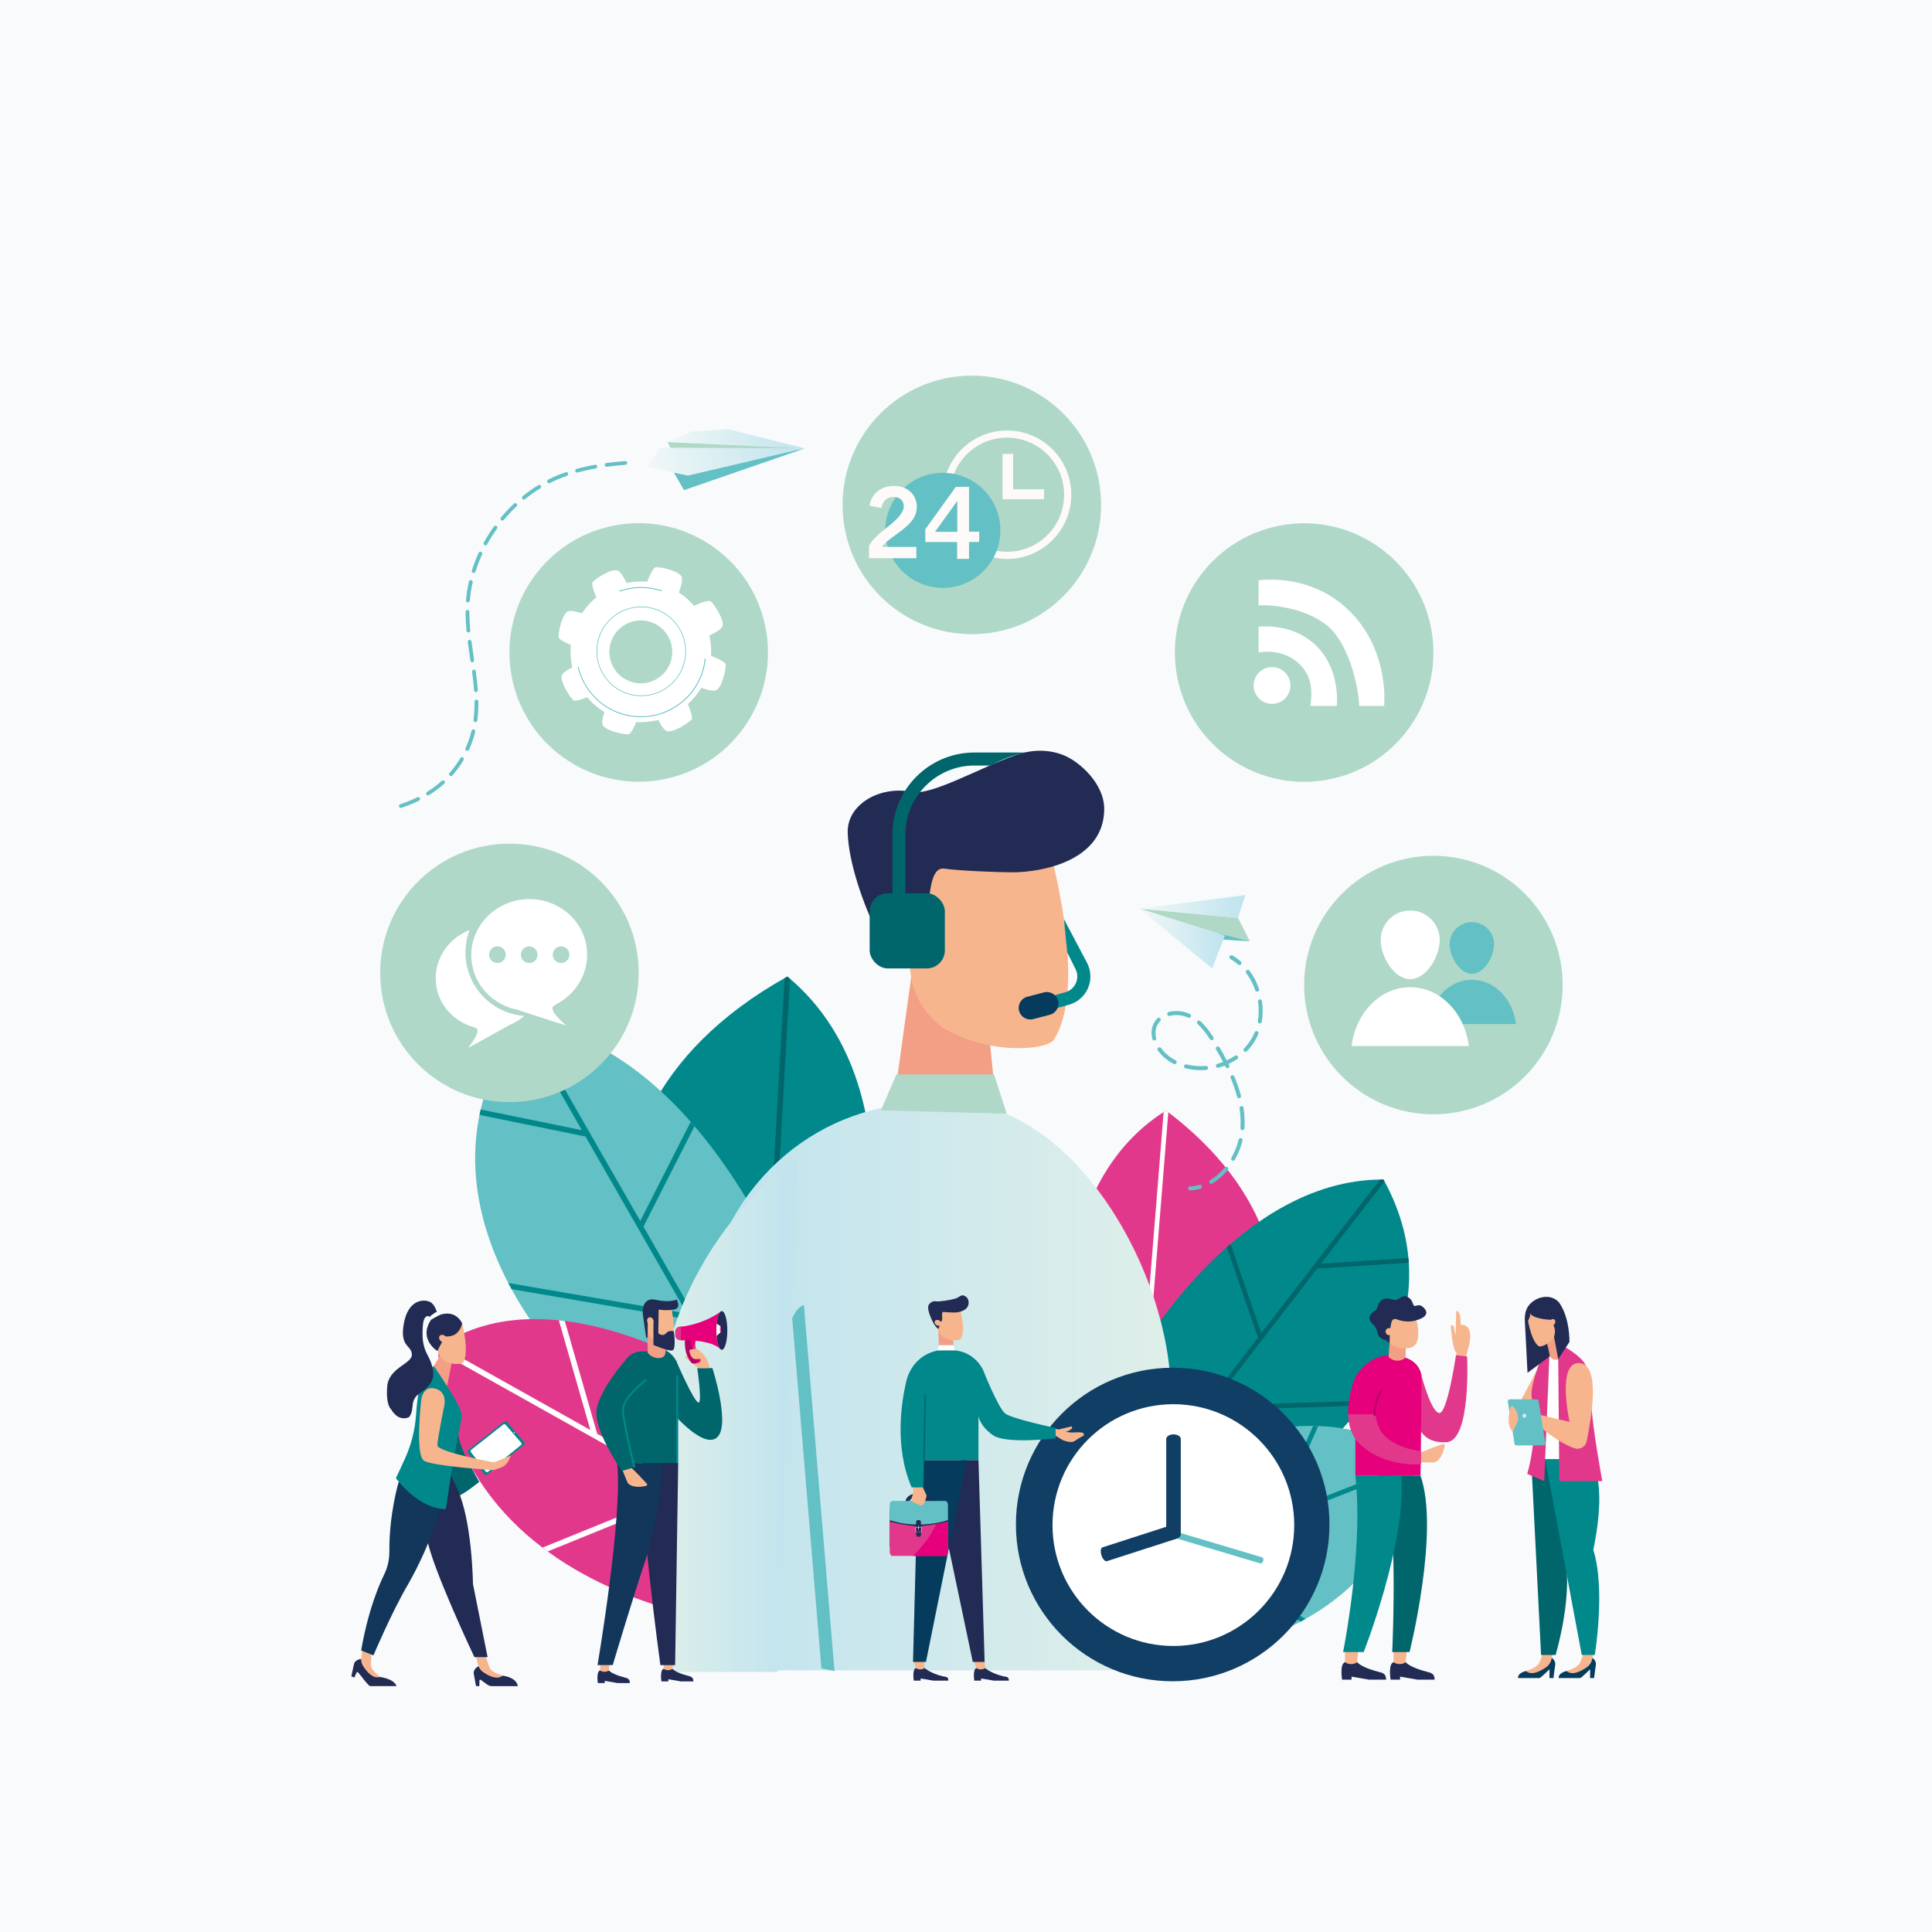 <?xml version="1.0" encoding="UTF-8"?><svg id="Capa_1" xmlns="http://www.w3.org/2000/svg" xmlns:xlink="http://www.w3.org/1999/xlink" viewBox="0 0 358 358"><defs><style>.cls-1{fill:#053c5e;}.cls-2{fill:#fff;}.cls-3{fill:url(#_Áåçûìÿííûé_ãðàäèåíò_8-3);}.cls-4{fill:#e2388c;}.cls-5{fill:#f39f85;}.cls-6{fill:#e6007c;}.cls-7{fill:#fdfaf9;}.cls-8{fill:#12375a;}.cls-9{fill:#00666b;}.cls-10{fill:#e5332a;}.cls-11{fill:url(#_Áåçûìÿííûé_ãðàäèåíò_3-4);}.cls-12{fill:#113e65;}.cls-13{fill:url(#_Áåçûìÿííûé_ãðàäèåíò_8);}.cls-14{fill:#01888b;}.cls-15{fill:#63c0c4;}.cls-16{fill:#afd8c8;}.cls-17{fill:#212b53;}.cls-18{fill:url(#_Áåçûìÿííûé_ãðàäèåíò_3-3);}.cls-19{fill:#b90064;}.cls-20{fill:none;}.cls-21{fill:url(#_Áåçûìÿííûé_ãðàäèåíò_3-2);}.cls-22{fill:#afd8c7;}.cls-23{fill:#f7b58e;}.cls-24{fill:url(#_Áåçûìÿííûé_ãðàäèåíò_3);}.cls-25{fill:url(#_Áåçûìÿííûé_ãðàäèåíò_8-2);}.cls-26{fill:#e7375e;}.cls-27{fill:#f8fafc;}</style><linearGradient id="_Áåçûìÿííûé_ãðàäèåíò_8" x1="-1752.87" y1="256.87" x2="-1666.25" y2="256.87" gradientTransform="translate(-1535.91) rotate(-180) scale(1 -1)" gradientUnits="userSpaceOnUse"><stop offset="0" stop-color="#dfefea"/><stop offset="1" stop-color="#bfe3ee"/></linearGradient><linearGradient id="_Áåçûìÿííûé_ãðàäèåíò_8-2" x1="121.47" y1="262.21" x2="147.84" y2="262.21" gradientTransform="matrix(1, 0, 0, 1, 0, 0)" xlink:href="#_Áåçûìÿííûé_ãðàäèåíò_8"/><linearGradient id="_Áåçûìÿííûé_ãðàäèåíò_8-3" x1="-447.94" y1="262.33" x2="-447.18" y2="262.33" gradientTransform="translate(-165.12) rotate(-180) scale(1 -1)" xlink:href="#_Áåçûìÿííûé_ãðàäèåíò_8"/><linearGradient id="_Áåçûìÿííûé_ãðàäèåíò_3" x1="211.14" y1="167.97" x2="230.77" y2="167.97" gradientUnits="userSpaceOnUse"><stop offset="0" stop-color="#f1f8f7"/><stop offset="1" stop-color="#bfe3ee"/></linearGradient><linearGradient id="_Áåçûìÿííûé_ãðàäèåíò_3-2" y1="173.91" x2="226.97" y2="173.91" xlink:href="#_Áåçûìÿííûé_ãðàäèåíò_3"/><linearGradient id="_Áåçûìÿííûé_ãðàäèåíò_3-3" x1="-194.18" y1="285.84" x2="-169.9" y2="285.84" gradientTransform="translate(238.86 -240.86) rotate(-14.88)" xlink:href="#_Áåçûìÿííûé_ãðàäèåíò_3"/><linearGradient id="_Áåçûìÿííûé_ãðàäèåíò_3-4" x1="-199.13" y1="286.51" x2="-170.06" y2="286.51" gradientTransform="translate(238.86 -240.86) rotate(-14.88)" xlink:href="#_Áåçûìÿííûé_ãðàäèåíò_3"/></defs><rect class="cls-27" x="0" width="358" height="358"/><g><g><g><path class="cls-14" d="M157.95,247.15s14.19-44.37-12.04-66.2c-51.3,28.58-23.06,78.95-23.06,78.95l35.09-12.75Z"/><path class="cls-9" d="M145.91,180.96c-.18,.1-.35,.2-.53,.3l-3.14,54.8-24.48-23.93c-.12,.36-.24,.72-.35,1.08l24.75,24.2-.9,15.81,1.05-.38,1.8-31.52h0s17.1-10.06,17.1-10.06c-.05-.37-.09-.73-.15-1.1l-16.89,9.93,2.22-38.71c-.16-.14-.32-.28-.49-.42h0Z"/></g><g><path class="cls-15" d="M145.82,236.99s-16.6-43.39-49.01-47.63c-23.49,31.52,7.68,63.06,7.68,63.06l37.46,15.71,3.86-31.13Z"/><path class="cls-14" d="M127.98,207.88l-9.34,18.36-21.07-36.76c-.25-.04-.51-.08-.76-.12-.09,.12-.18,.25-.27,.37l11.28,19.69-18.75-3.83c-.04,.18-.08,.35-.12,.53l-.1,.47,19.64,4.01,18.81,32.81-33.12-5.67c.2,.39,.4,.77,.61,1.14l33.17,5.68,13.35,23.3,.63,.27,.12-1-22.83-39.83,9.45-18.59c-.24-.28-.48-.56-.72-.83Z"/></g><g><path class="cls-4" d="M134.72,256.26s-32.26-21.5-53.57-6.53c3.08,53.08,70.82,52.92,70.82,52.92l-17.25-46.39Z"/><path class="cls-2" d="M81.16,249.73c.01,.2,.03,.41,.04,.61l45.81,25.67-26.48,10.76c.32,.24,.64,.48,.96,.71l26.66-10.83,17.89,10.03-.55-1.48-34.83-19.52-6-20.89c-.37-.05-.73-.09-1.1-.12l5.83,20.3-27.75-15.55c-.16,.11-.32,.21-.48,.32h0Z"/></g></g><g><g><path class="cls-4" d="M198.26,260.02s-6.77-38.94,17.81-54.24c39.79,29.98,10.2,69.04,10.2,69.04l-28.01-14.8Z"/><path class="cls-2" d="M216.08,205.79c.14,.1,.27,.21,.41,.31l-3.74,46.42,23.35-17.26c.06,.32,.12,.64,.17,.95l-23.62,17.46-1.08,13.39-.83-.44,2.15-26.7h0s-13.2-10.44-13.2-10.44c.08-.3,.16-.61,.25-.91l13.04,10.31,2.64-32.79c.15-.1,.3-.2,.46-.3h0Z"/></g><g><path class="cls-14" d="M209.64,252.9s18.99-34.53,46.73-34.33c16.07,29.22-13.79,52.1-13.79,52.1l-33.31,8.85,.38-26.62Z"/><path class="cls-9" d="M228.01,230.5l5.71,16.52,21.98-28.44c.22,0,.44,0,.66,0,.06,.12,.12,.23,.18,.34l-11.77,15.23,16.2-1.04c.01,.15,.02,.31,.04,.46l.03,.41-16.97,1.09-19.62,25.39,28.5-.91c-.21,.3-.43,.6-.64,.89l-28.54,.92-13.93,18.03-.56,.15v-.86s23.83-30.82,23.83-30.82l-5.78-16.72c.23-.21,.47-.41,.71-.62Z"/></g><g><path class="cls-15" d="M216.72,270.37s29.62-14.32,45.78,.74c-8.76,44.26-65.67,36.24-65.67,36.24l19.89-36.98Z"/><path class="cls-14" d="M262.5,271.11c-.03,.17-.07,.34-.11,.51l-41.48,16.25,21,12.12c-.3,.17-.59,.33-.89,.49l-21.15-12.2-16.2,6.35,.64-1.18,31.54-12.36,7.47-16.86c.31,0,.63,.01,.94,.02l-7.26,16.38,25.13-9.84c.12,.11,.24,.21,.36,.32h0Z"/></g></g><g><g><g><polygon class="cls-5" points="183.18 190.74 185.11 209.73 164.76 210.54 168.84 181.1 183.18 190.74"/><path class="cls-23" d="M189.43,194.21c2.36-.07,4.56-.42,5.7-1.35,6.82-9.92-.95-36.65-.95-36.65l-10.9-4.59-13.85,8.64-.79,17.91c-.21,4.78,2.09,9.37,6.18,12.36h0c4.39,2.46,9.45,3.83,14.6,3.68Z"/><path class="cls-17" d="M171.62,170.41c.76-3.01,.36-9.95,3.43-9.45,2.24,.37,9.9,.68,12.47,.68,6.14,0,17.09-2.4,17.09-11.75,0-4.67-4.53-8.7-7.4-9.9-2.82-1.18-6-1.12-8.88-.11-6.76,2.36-15.73,7.58-19.31,6.86-6.02-1.21-12.02,2.32-11.94,7.43,.09,5.46,2.94,13.68,5.63,18.9,1.55,3.02,3.63,.89,6.13,3.19v.6l2.78-6.45Z"/><path class="cls-23" d="M165.39,171.09c1.37-1.21,3.93-.98,5.72,.51,1.79,1.49,2.13,3.68,.77,4.89-1.37,1.21-3.93,.98-5.72-.51-1.79-1.49-2.13-3.68-.77-4.89Z"/></g><path class="cls-13" d="M216.96,309.51v-51c0-22.46-17.53-53.43-39.97-54.25-.68-.02-1.36-.04-2.06-.04-3.35,0-6.47,.25-9.38,.7-20.42,3.14-35.21,21.2-35.21,41.86v62.73h86.62Z"/><polygon class="cls-16" points="184.2 199.09 166.11 199.09 163.23 205.76 186.53 206.36 184.2 199.09"/></g><path class="cls-25" d="M144.13,309.81l3.62-95.21s-24,15.41-25.97,48.01c-1.24,20.54,1.65,34.32,2.67,47.2h19.69Z"/><path class="cls-15" d="M154.63,309.64l-5.67-67.84c-1.13,.41-1.65,1.43-2.17,2.45l5.42,64.91,2.41,.48Z"/><rect class="cls-9" x="161.15" y="165.52" width="13.93" height="13.93" rx="3.35" ry="3.35"/><path class="cls-9" d="M183.6,141.86c2.02-1.16,4.15-1.93,6.38-2.42h-9.42c-8.38,0-15.2,6.82-15.2,15.2v14.31h2.42v-14.31c0-7.05,5.74-12.79,12.79-12.79h3.04Z"/><path class="cls-14" d="M193.73,187.41l-.66-2.33,4.36-1.23c.87-.25,1.58-.86,1.94-1.69,.37-.83,.34-1.76-.06-2.57l-1.55-3.11-.62-6.18,4.34,8.21c.72,1.46,.76,3.14,.11,4.63-.66,1.49-1.93,2.59-3.5,3.03l-4.36,1.23Z"/><path class="cls-1" d="M194.53,188.04l-3.09,.8c-1.14,.3-2.32-.4-2.61-1.54h0c-.3-1.14,.4-2.32,1.54-2.61l3.09-.8c1.14-.3,2.32,.4,2.61,1.54h0c.3,1.14-.4,2.32-1.54,2.61Z"/></g><g><circle class="cls-2" cx="218.8" cy="283.3" r="24.72" transform="translate(-49.15 45.95) rotate(-10.79)"/><path class="cls-2" d="M218.8,308.24c-13.75,0-24.93-11.19-24.93-24.93s11.19-24.93,24.93-24.93,24.93,11.19,24.93,24.93-11.19,24.93-24.93,24.93Zm0-49.43c-13.51,0-24.5,10.99-24.5,24.5s10.99,24.5,24.5,24.5,24.5-10.99,24.5-24.5-10.99-24.5-24.5-24.5Z"/></g><g><g><path class="cls-10" d="M233.88,289.17c-.06,.19-.18,.33-.27,.3l-15.43-4.59c-.09-.03-.12-.21-.06-.4h0c.06-.19,.18-.33,.27-.3l15.44,4.59c.09,.03,.12,.21,.06,.4h0Z"/><path class="cls-15" d="M233.63,289.7h-.09s-15.43-4.6-15.43-4.6c-.08-.02-.15-.08-.19-.16-.07-.13-.08-.32-.02-.51,.08-.28,.26-.46,.45-.46h.09s15.43,4.6,15.43,4.6c.22,.06,.3,.35,.21,.67-.08,.28-.26,.46-.46,.46Z"/></g><g><path class="cls-12" d="M217.14,282.58c.34-.11,.81,.37,1.03,1.08h0c.23,.71,.14,1.37-.21,1.48l-12.83,4.14c-.34,.11-.81-.37-1.03-1.08h0c-.23-.71-.14-1.37,.21-1.48l12.83-4.14Z"/><path class="cls-20" d="M205.04,289.52c-.43,0-.9-.51-1.14-1.25-.27-.85-.12-1.6,.35-1.76l12.83-4.14c.46-.15,1.04,.39,1.31,1.22,.12,.37,.16,.75,.12,1.06-.05,.37-.22,.61-.47,.69l-12.83,4.14c-.05,.02-.11,.03-.17,.03Zm12.2-6.74l-12.86,4.14c-.16,.05-.27,.56-.07,1.21,.21,.66,.6,1,.76,.94l12.83-4.14c.08-.03,.14-.16,.17-.34,.03-.24,0-.56-.1-.87-.2-.62-.55-.95-.72-.95Z"/></g><g><path class="cls-12" d="M218.8,284.34c0,.47-.6,.86-1.35,.86h0c-.74,0-1.35-.38-1.35-.86v-17.69c0-.47,.6-.86,1.35-.86h0c.74,0,1.35,.38,1.35,.86v17.69Z"/><path class="cls-20" d="M217.45,285.41c-.88,0-1.56-.47-1.56-1.07v-17.69c0-.6,.69-1.07,1.56-1.07s1.57,.47,1.57,1.07v17.69c0,.6-.69,1.07-1.57,1.07Zm0-19.4c-.6,0-1.13,.3-1.13,.64v17.69c0,.34,.53,.64,1.13,.64s1.13-.29,1.13-.64v-17.69c0-.35-.52-.64-1.13-.64Z"/></g><g><path class="cls-12" d="M217.3,253.44c-16.05,0-29.05,13.01-29.05,29.05s13.01,29.05,29.05,29.05,29.05-13.01,29.05-29.05-13.01-29.05-29.05-29.05Zm.12,51.56c-12.37,0-22.39-10.03-22.39-22.4s10.03-22.4,22.39-22.4,22.4,10.03,22.4,22.4-10.03,22.4-22.4,22.4Z"/><path class="cls-20" d="M217.3,311.75c-16.14,0-29.27-13.13-29.27-29.27s13.13-29.27,29.27-29.27,29.27,13.13,29.27,29.27-13.13,29.27-29.27,29.27Zm0-58.1c-15.9,0-28.83,12.93-28.83,28.83s12.93,28.83,28.83,28.83,28.83-12.93,28.83-28.83-12.93-28.83-28.83-28.83Zm.12,51.56c-12.47,0-22.61-10.14-22.61-22.61s10.14-22.61,22.61-22.61,22.62,10.14,22.62,22.61-10.15,22.61-22.62,22.61Zm0-44.79c-12.23,0-22.18,9.95-22.18,22.18s9.95,22.18,22.18,22.18,22.18-9.95,22.18-22.18-9.95-22.18-22.18-22.18Z"/></g></g><circle class="cls-16" cx="180.08" cy="93.56" r="23.95"/><circle class="cls-16" cx="118.34" cy="120.91" r="23.95" transform="translate(-17.5 20.06) rotate(-9.03)"/><circle class="cls-16" cx="241.66" cy="120.91" r="23.95" transform="translate(-15.38 37.55) rotate(-8.61)"/><circle class="cls-16" cx="94.4" cy="180.28" r="23.95"/><circle class="cls-16" cx="265.61" cy="182.53" r="23.95"/><g><path class="cls-2" d="M86.47,178.78c-.44-2.24-.21-4.45,.54-6.44-4.1,1.58-6.76,5.68-6.2,10.09,.5,3.91,3.39,6.95,7.1,7.94,0,.04,.05,.07,.15,.09,1.48,.3-1.34,3.74-1.34,3.74,0,0,7.61-4.19,7.65-4.25,1.03-.42,1.96-.99,2.77-1.69-5.15-.39-9.63-4.17-10.67-9.48Z"/><path class="cls-2" d="M102.73,186.32c.11-.04,.15-.09,.14-.13,3.74-1.83,6.19-5.68,5.91-9.95-.38-5.7-5.49-10.01-11.41-9.61-5.92,.4-10.4,5.34-10.02,11.05,.32,4.75,3.92,8.53,8.54,9.43,.06,.06,9.05,2.93,9.05,2.93,0,0-3.74-3.09-2.21-3.71Z"/><g><path class="cls-16" d="M102.42,176.9c0-.85,.69-1.54,1.55-1.54s1.54,.69,1.54,1.54-.69,1.55-1.54,1.55-1.55-.69-1.55-1.55Z"/><path class="cls-16" d="M96.52,176.9c0-.85,.69-1.54,1.54-1.54s1.55,.69,1.55,1.54-.69,1.55-1.55,1.55-1.54-.69-1.54-1.55Z"/><path class="cls-16" d="M92.17,178.45c-.85,0-1.54-.69-1.54-1.55s.69-1.54,1.54-1.54,1.55,.69,1.55,1.54-.69,1.55-1.55,1.55Z"/></g></g><g><path class="cls-2" d="M266.78,174.18c0,3.02-2.45,7.26-5.47,7.26s-5.47-4.24-5.47-7.26,2.45-5.47,5.47-5.47,5.47,2.45,5.47,5.47Z"/><path class="cls-15" d="M276.85,174.98c0,2.27-1.84,5.46-4.11,5.46s-4.11-3.18-4.11-5.46,1.84-4.11,4.11-4.11,4.11,1.84,4.11,4.11Z"/><path class="cls-15" d="M280.91,189.76c-.56-4.64-4-8.2-8.16-8.2s-7.6,3.57-8.16,8.2h16.33Z"/><path class="cls-2" d="M272.17,193.84c-.75-6.17-5.32-10.91-10.86-10.91s-10.11,4.75-10.86,10.91h21.72Z"/></g><g><g><path class="cls-7" d="M186.61,79.77c-6.57,0-11.9,5.33-11.9,11.9s5.33,11.9,11.9,11.9,11.9-5.33,11.9-11.9-5.33-11.9-11.9-11.9Zm0,22.47c-5.84,0-10.57-4.73-10.57-10.57s4.73-10.57,10.57-10.57,10.57,4.73,10.57,10.57-4.73,10.57-10.57,10.57Z"/><rect class="cls-7" x="185.77" y="84.11" width="1.96" height="8.4"/><rect class="cls-7" x="187.73" y="90.66" width="5.74" height="1.84"/></g><path class="cls-15" d="M185.37,98.27c0,5.89-4.77,10.66-10.66,10.66s-10.66-4.77-10.66-10.66,4.77-10.66,10.66-10.66,10.66,4.77,10.66,10.66Z"/><g><path class="cls-7" d="M161.03,103.46v-2.38c.31-.51,.71-1.01,1.2-1.52,.49-.5,1.27-1.16,2.33-1.99h0c1.94-1.51,2.91-2.75,2.91-3.72,0-.55-.17-.98-.51-1.29-.34-.32-.8-.48-1.38-.48s-1.11,.19-1.51,.56c-.4,.37-.64,.87-.71,1.49l-2.26-.42c.22-1.14,.73-2.04,1.53-2.69,.8-.65,1.82-.97,3.04-.97s2.27,.36,3.04,1.08c.78,.72,1.17,1.66,1.17,2.81,0,.82-.24,1.59-.72,2.29-.48,.71-1.33,1.51-2.56,2.42-.23,.18-.56,.42-.98,.72-1.25,.9-1.98,1.56-2.19,1.97h6.37v2.1h-8.77Z"/><path class="cls-7" d="M177.36,103.57v-3.13h-5.9v-2.37l5.65-7.85h2.45v8.3h1.89v1.91h-1.89v3.13h-2.2Zm-4.1-5.02h4.13v-5.73l-4.13,5.73Z"/></g></g><g><path class="cls-2" d="M250.13,113.29c-6.33-6.33-14.29-6.06-16.92-5.76v4.64c2.09-.15,8.37,.32,12.59,3.65,4.59,3.62,6.1,12.93,6.05,14.99h4.63c.16-2.22,.3-10.86-6.35-17.52Z"/><path class="cls-2" d="M243.61,119.38c-3.69-3.37-8.32-3.43-10.4-3.25v4.78c1.52-.28,4.4-.41,7.03,1.67,3.23,2.55,2.84,6.08,2.58,8.23h4.9c.13-1.97,.09-7.6-4.11-11.43Z"/><path class="cls-2" d="M235.71,123.61c-1.88,0-3.41,1.53-3.41,3.41s1.53,3.41,3.41,3.41,3.41-1.53,3.41-3.41-1.53-3.41-3.41-3.41Z"/></g><g><path class="cls-2" d="M134.43,123.04c-.12-.33-1.27-1.01-2.67-1.5,.07-1.28-.04-2.55-.33-3.77,1.19-.54,2.38-1.24,2.48-1.88,.2-1.29-1.77-4.26-2.27-4.5-.32-.15-1.66,.2-3.02,.87-.81-.94-1.76-1.77-2.83-2.46,.46-1.22,.81-2.57,.43-3.09-.77-1.06-4.27-1.76-4.79-1.57-.33,.12-1,1.26-1.49,2.66-1.3-.12-2.59-.04-3.84,.22-.53-1.14-1.2-2.26-1.82-2.35-1.29-.2-4.26,1.77-4.5,2.27-.14,.3,.15,1.47,.73,2.74-1.03,.84-1.94,1.84-2.69,2.99-1.11-.39-2.25-.64-2.72-.3-1.06,.77-1.76,4.27-1.57,4.79,.1,.29,1.04,.87,2.25,1.34-.14,1.42-.05,2.82,.26,4.17-1,.5-1.89,1.09-1.97,1.63-.2,1.29,1.77,4.26,2.27,4.5,.28,.13,1.3-.11,2.45-.61,.9,1.07,1.98,2,3.21,2.74-.35,1.06-.56,2.1-.24,2.54,.77,1.06,4.27,1.76,4.79,1.57,.3-.1,.87-1.04,1.34-2.25,1.4,.09,2.78-.05,4.1-.39,.51,1.05,1.13,2.02,1.7,2.11,1.29,.2,4.26-1.77,4.5-2.27,.14-.3-.15-1.48-.74-2.76,.97-.87,1.82-1.89,2.5-3.04,1.18,.43,2.42,.73,2.92,.37,1.06-.77,1.76-4.27,1.57-4.79Zm-17.51,3.29c-3.06-1.01-4.72-4.3-3.72-7.36,1.01-3.06,4.3-4.72,7.36-3.72,3.06,1.01,4.72,4.3,3.72,7.36-1.01,3.06-4.3,4.72-7.36,3.72Z"/><path class="cls-15" d="M116.23,128.57c-4.35-1.43-6.72-6.13-5.29-10.47,1.43-4.35,6.13-6.72,10.47-5.29,4.35,1.43,6.72,6.13,5.29,10.47-1.43,4.35-6.13,6.72-10.47,5.29Zm5.14-15.65c-4.28-1.41-8.92,.93-10.32,5.22-1.41,4.28,.93,8.92,5.22,10.32,4.28,1.41,8.92-.93,10.32-5.22,1.41-4.28-.93-8.92-5.22-10.32Z"/><g><path class="cls-15" d="M130.75,122.08c-.05-.02-.1-.05-.15-.07-.08,.85-.26,1.7-.53,2.54-2.05,6.23-8.78,9.64-15.01,7.59-4.08-1.34-6.95-4.69-7.87-8.59,0,0,0,0,0,0-.05,0-.11-.01-.16-.02,.92,3.98,3.83,7.4,7.98,8.76,6.31,2.07,13.14-1.37,15.21-7.69,.27-.83,.45-1.67,.54-2.51Z"/><path class="cls-15" d="M114.8,109.63c2.4-.85,5.09-.95,7.69-.1,.05,.02,.1,.04,.15,.05,0-.05,0-.11,0-.16-.03-.01-.07-.03-.1-.04-2.62-.86-5.34-.77-7.76,.09,0,.05,.02,.1,.02,.16Z"/></g></g><g><g><path class="cls-17" d="M124.61,309.23s.49,.68,2.82,1.28c.51,.13,1.06,.22,1.06,1.06h-2.3l-2.35-.41v.41h-1.27s-.35-2.07,.39-2.34h1.64Z"/><path class="cls-23" d="M124.73,307.74l-.12,1.49h0c-.46,.32-1.07,.34-1.55,.05l-.09-.05v-1.49h1.76Z"/></g><g><path class="cls-17" d="M112.83,309.53s.49,.68,2.82,1.28c.51,.13,1.06,.22,1.06,1.06h-2.3l-2.35-.41v.41h-1.27s-.35-2.07,.39-2.34h1.64Z"/><path class="cls-23" d="M112.95,308.04l-.12,1.49h0c-.46,.32-1.07,.34-1.55,.05l-.09-.05v-1.49h1.76Z"/></g><path class="cls-17" d="M125.67,271.12l-.57,37.43h-2.73s-4.15-30.22-3.26-37.43c.89-7.21,6.56,0,6.56,0Z"/><path class="cls-8" d="M122.79,271.11s-.95,11.5-3.13,17.86c-2.18,6.36-6.12,19.57-6.12,19.57h-2.82s4.71-27.6,3.64-37.44h8.43Z"/><path class="cls-9" d="M125.25,252.06s3.36,7.84,4.21,7.84c.68,0-.26-6.4-.26-6.4h2.81s3.54,10.97,.72,12.97c-2.81,2-9-5.67-9-5.67l1.5-8.74Z"/><path class="cls-23" d="M115.22,272.11l1.02,2.52c.49,.99,2.29,1.01,3.49,.7,.18-.05,.24-.27,.12-.41-.66-.72-2.36-2.57-2.95-2.98l-1.67,.17Z"/><path class="cls-9" d="M123.74,250.44s1.76,1.19,1.76,2.56v18.11h-10.28v-16.94s.21-3.77,3.89-3.77,4.64,.03,4.64,.03Z"/><polygon class="cls-14" points="125.33 271.12 125.33 254.85 125.67 254.86 125.67 271.12 125.33 271.12"/><path class="cls-5" d="M120.02,246.4v4.27s.71,.98,1.99,.98,1.28-.93,1.28-.93v-2.74l-1.9-.49-1.38-1.09Z"/><path class="cls-23" d="M123.46,248.79c.4-.01,.76-.08,.95-.25,1.14-1.82-.16-6.71-.16-6.71l-4.13,.74-.13,3.28c-.04,.88,.35,1.72,1.03,2.26h0c.73,.45,1.58,.7,2.44,.67Z"/><path class="cls-17" d="M122.06,242.66s1.37,.26,2.82,0c1.44-.26,.52-1.85,.52-1.85,0,0-1.07,.49-2.97,.21-1.28-.19-1.63-.44-2.45,0-1.12,.6-.85,2.61-.85,2.61l.62,4.27h.23s.06-2.54,.06-3.4c.24-.39,.5-.39,.7-.3,.22,.11,.34,.34,.34,.59v4.43s2.82,1.22,3.54,1c.72-.22,.24-3.51,.24-3.51,0,0-.83-.36-1.47,.36-.64,.71-1.41-.03-1.41-.03l.07-4.39Z"/><path class="cls-23" d="M131.48,253.5l-.1-.54c-.22-1.2-1.36-2.69-2.52-3.08h-1.19s.37,2.55,.37,2.55l1.69,1.06h1.75Z"/><path class="cls-23" d="M120.39,244.09c.32-.03,.62,.28,.68,.68s-.15,.75-.47,.77c-.32,.03-.62-.28-.68-.68-.06-.4,.15-.75,.47-.77Z"/><path class="cls-23" d="M128.53,252.15l2.33,1.35s-1.46-.01-1.48,0l-2.46-2.06s.18-.36,.74-.06c.56,.3,.88,.77,.88,.77Z"/><path class="cls-9" d="M116.31,251.54s-5.81,6.46-5.81,10.33,4.72,10.7,4.72,10.7l2.33-.68s-2.1-8.44-2.1-10.69,4.32-5.54,4.32-5.54"/><path class="cls-14" d="M115.61,261.2c0,1.93,1.71,9,2.11,10.65-.12,.03-.17,.04-.35,.09-.49-2.03-2.11-8.84-2.11-10.74,0-2.3,4.21-5.54,4.39-5.68l.21,.27s-4.25,3.27-4.25,5.4Z"/><g><path class="cls-19" d="M126.97,247.92s-.48,2.5,1.07,4.51c.1,.12,.26,.22,.43,.24,.36,.05,.61-.08,.8-.13,.29-.08,.42-.23,.49-.35,.06-.1,.04-.23-.03-.34-.31-.47-1.28-2.07-.84-3.49-.82-.67-1.92-.44-1.92-.44Z"/><path class="cls-6" d="M129.49,252.46c.18-.09,.21-.15,.27-.26,.06-.1,.04-.23-.03-.34-.31-.47-1.28-2.07-.84-3.49-.29-.24-.62-.36-.91-.42-.05,1.56,.28,2.6,1.52,4.51Z"/><g><g><path class="cls-19" d="M128.35,249.99c.07,.36,.25,.63,.39,.6,.14-.03,.2-.34,.12-.7-.07-.36-.25-.63-.39-.6-.14,.03-.2,.34-.12,.7Z"/><polygon class="cls-19" points="128.45 249.3 128.6 249.26 128.58 249.34 128.49 249.37 128.45 249.3"/><polygon class="cls-26" points="128.71 250.58 128.89 250.55 128.68 250.52 128.71 250.58"/></g><path class="cls-4" d="M128.47,249.96c.07,.36,.25,.63,.39,.6s.2-.34,.12-.7c-.07-.36-.25-.63-.39-.6-.14,.03-.2,.34-.12,.7Z"/></g><path class="cls-4" d="M126.35,245.81h-.28c-.53,0-.96,.41-.96,.91v.72c0,.5,.43,.91,.96,.91h.28v-2.55Z"/><path class="cls-17" d="M134.77,246.53c0,1.98-.45,3.58-1.02,3.58s-1.02-1.6-1.02-3.58,.45-3.58,1.02-3.58,1.02,1.6,1.02,3.58Z"/><polygon class="cls-2" points="132.7 245.21 133.5 245.73 133.5 246.89 132.67 247.64 132.38 246.14 132.7 245.21"/><path class="cls-6" d="M132.74,246.53c0-1.66,.32-3.06,.76-3.46,0,0,0,0,0,0-3.36,2.43-7.31,2.77-7.31,2.77v2.53s5.34-.3,7.31,1.63c0,0,0,0,0,0-.44-.4-.76-1.8-.76-3.46Z"/><path class="cls-4" d="M133.61,246.31c0,.32-.05,.58-.11,.58s-.11-.26-.11-.58,.05-.58,.11-.58,.11,.26,.11,.58Z"/></g><path class="cls-23" d="M130.18,251.64c-.08,.03-.37,.21-1.3,.21-.68,0-.98-.83-1.1-1.28-.04-.16-.08-.39,.12-.49l1.09-.15,1.19,1.71Z"/></g><g><g><polygon class="cls-23" points="284.72 254.05 281.54 260.05 285.04 259.88 285.29 253.86 284.72 254.05"/><polygon class="cls-2" points="289.72 251.39 286.78 251.39 285.56 270.4 290.83 270.4 289.72 251.39"/><g><path class="cls-1" d="M295.12,307.21s.73,.57,.59,1.3c-.13,.73-.32,2.43-.32,2.43h-.75l.02-1.59c0-.1-1.6,1.59-1.87,1.59h-3.96s-.26-1.07,2.06-1.42c2.32-.35,4.22-2.32,4.22-2.32Z"/><path class="cls-23" d="M293.41,306.48l-.54,1.4c-.13,.38-.39,.71-.73,.93-.38,.24-.97,.58-1.85,.84,1.07,.92,2.79-.04,3.76-.72,.48-.33,.81-.82,.96-1.39l.22-1.06h-1.83Z"/></g><g><path class="cls-1" d="M287.59,307.21s.73,.57,.59,1.3c-.13,.73-.32,2.43-.32,2.43h-.75l.02-1.59c0-.1-1.6,1.59-1.87,1.59h-3.96s-.26-1.07,2.06-1.42c2.32-.35,4.22-2.32,4.22-2.32Z"/><path class="cls-23" d="M285.87,306.48l-.54,1.4c-.13,.38-.39,.71-.73,.93-.38,.24-.97,.58-1.85,.84,1.08,.92,2.79-.04,3.76-.72,.48-.33,.81-.82,.96-1.39l.22-1.06h-1.83Z"/></g><path class="cls-9" d="M291.98,270.4s.49,2.84-2.35,16.81c2.3,7.28-1.38,19.46-1.38,19.46h-2.69l-1.83-36.27h8.25Z"/><path class="cls-4" d="M287.1,251.39l-.95,23.07-3.16-1.35s1.42-4.33,1.29-10.35c.48-4.35-1.98-2.06,1.04-10.44,1.13-.94,1.79-.93,1.79-.93Z"/><path class="cls-5" d="M286.69,249.01l.37,1.95c.16,.86,1.14,1.28,1.87,.82l1.3-.81-2.32-5.24-1.22,3.29Z"/><path class="cls-14" d="M294.56,270.4s3.52,2.84,.68,16.81c2.3,7.28,.27,19.46,.27,19.46h-2.41l-6.78-36.27h8.25Z"/><path class="cls-4" d="M289.72,249.44s2.97,1.67,3.89,3.16c.88,1.42,1.18,4.65,1.27,7.53,.12,3.95,2.02,14.33,2.02,14.33h-7.96l-.2-22.6,.97-2.42Z"/><path class="cls-17" d="M283.86,243.17c1.8-.46,3.53,1.39,3.53,1.39l1.35,7.3,2.08-3.21s.12-4.36-1.89-7.25c-1.44-1.75-4.21-1.25-5.61,.45-.68,.83-.82,1.97-.76,3.02,.09,1.41,.49,9.51,.49,9.51l4.13-3.06s-.1-.82-.49-2.32c-.68-2.58-4.04-5.53-2.83-5.83Z"/><path class="cls-23" d="M287.93,244.45c-.27-.11-.61,.07-.77,.4-.16,.33-.07,.68,.19,.79,.27,.11,.61-.07,.77-.4,.16-.33,.07-.68-.2-.79Z"/><path class="cls-23" d="M286,249.35c-.33,.12-.66,.19-.88,.11-1.57-1.14-2.13-5.67-2.13-5.67l1.24-1.32,2.47,.54,1.22,2.7c.32,.72,.29,1.55-.1,2.24h0c-.46,.62-1.09,1.12-1.81,1.39Z"/><path class="cls-17" d="M283.45,243.08c.13,1.37,3.95,1.48,3.95,1.48l.2-1.86-2.23-1.22-1.76,1.06s-.18,.31-.16,.54Z"/><path class="cls-17" d="M283.53,243.34c.13,.51-.39,1.4-.39,1.4l-.3-.55v-.47s.31-.37,.31-.37c0,0,.26-.52,.39,0Z"/><path class="cls-23" d="M292.8,252.6c3.85,.45,2.03,10.39,1.21,14.47-.2,1-1.23,1.62-2.21,1.31-3.35-1.06-8.25-5.45-8.25-5.45l.78-.98,6.51,1.52s-2.5-11.39,1.97-10.87Z"/><path class="cls-15" d="M285.1,259.61l1.26,7.79c.04,.23-.14,.43-.37,.43h-4.98c-.18,0-.34-.13-.37-.31l-1.24-7.79c-.04-.23,.14-.43,.37-.43h4.96c.18,0,.34,.13,.37,.31Z"/><path class="cls-23" d="M279.57,263.06c-.03-.27,0-.45,.09-1.01,.12-.74,.09-1.89,.84-1.32,.71,.89,.79,1.84,.79,1.84,.14,.52-.18,1.25-.47,1.64l-.52,1.13s-.89-1.04-.73-2.28Z"/><path class="cls-3" d="M282.83,262.33c0,.21-.17,.38-.38,.38s-.38-.17-.38-.38,.17-.38,.38-.38,.38,.17,.38,.38Z"/></g><g><path class="cls-23" d="M269.73,247.54c-.24,.52-.27,1.11-.1,1.65l.3,2.14,.37,.25,1.37,.57c-.15-.42,0-.86,0-.86l.6-2.21s.93-3.74-1.6-3.58c.01-3.04-.84-2.54-.84-2.54l-.06,2.63-.04,1.96Z"/><path class="cls-4" d="M263.41,254.94s1.77,6.77,3.29,6.89c1.51,.12,3.09-10.72,3.09-10.72l2.06,.25s.8,15.59-3.81,15.88c-4.61,.28-5.22-3.16-5.22-3.16l.61-9.13Z"/><path class="cls-6" d="M263.22,273.45h-12.07v-18.33c3.45-5.26,7.75-3.83,7.75-3.83,0,0,3.91,.07,4.52,3.65,0,2.59-.19,18.51-.19,18.51Z"/><path class="cls-5" d="M257.49,248.85l-.18,2.59,.09,.08c.85,.81,2.18,.83,3.05,.04h0l.04-1.95-3-.77Z"/><g><path class="cls-23" d="M256.54,243.43l.22,4.28c.43-.02,.68,.44,.59,.84,.04,.1,.07,.21,.07,.32,.74,.53,2.08,1.22,3.82,.89,2.71-.52,1.08-5.76,1.08-5.76l-5.78-.57Z"/><path class="cls-17" d="M255.17,246.65c-.02-.31-.45-.98-.69-1.19-1.53-1.33-.16-2.3,.33-2.61,.54-.35,.43-1.32,1.13-1.87,1.07-.83,2.09,.03,2.77-.1,.68-.13,1.11-1.03,2.1-.55,.99,.48,.88,1.26,1.2,1.59,.32,.33,.9-.58,1.87,.46,1.47,1.58-1.41,2.25-1.41,2.25,0,0-1.58,.65-3.67-.17-.29-.11-.63-.05-.81,.2-.5,.68-.5,4.26-.5,4.26l-.7-.58s-1.52-.25-1.61-1.69Z"/><path class="cls-23" d="M256.8,247c.14,.34,.52,.5,.86,.36,.34-.14,.5-.52,.36-.86-.14-.34-.52-.5-.86-.36-.34,.14-.5,.52-.36,.86Z"/></g><g><path class="cls-17" d="M260.48,308.01s.68,.94,3.89,1.76c.71,.18,1.47,.3,1.47,1.47h-3.17l-3.24-.56v.56h-1.75s-.49-2.86,.53-3.23h2.26Z"/><path class="cls-23" d="M260.65,305.96l-.17,2.05h0c-.64,.44-1.48,.47-2.14,.07l-.12-.07v-2.05h2.43Z"/></g><g><path class="cls-17" d="M251.49,308.01s.68,.94,3.89,1.76c.71,.18,1.47,.3,1.47,1.47h-3.17l-3.24-.56v.56h-1.75s-.49-2.86,.53-3.23h2.26Z"/><path class="cls-23" d="M251.66,305.96l-.17,2.05h0c-.64,.44-1.48,.47-2.14,.07l-.12-.07v-2.05h2.43Z"/></g><path class="cls-6" d="M251.16,255.11s-3.62,8.35,1,12.61c4.62,4.27,10.88,3.54,10.88,3.54v-2.4s-5.66-.48-7.48-4.27c-1.82-3.79,.73-7.06,.73-7.06"/><path class="cls-23" d="M262.67,270.94l2.89,.06c1.17-.06,1.95-1.82,2.15-3.12,.03-.2-.16-.35-.35-.29-.98,.34-3.5,1.23-4.15,1.64l-.53,1.71Z"/><path class="cls-9" d="M263.22,273.45c3.6,10.16-2.03,32.67-2.03,32.67h-3.21s1.51-31.92-2.66-32.67h7.9Z"/><path class="cls-4" d="M254.92,262.07c.04,.79,.22,1.64,.64,2.53,1.82,3.79,7.77,4.29,7.77,4.29v2.43s-6.56,.68-11.18-3.59c-1.67-1.55-2.26-3.63-2.34-5.66h5.09Z"/><path class="cls-19" d="M254.94,262.44c-.13-.06-.25-.11-.38-.17-.22-2.8,1.42-4.91,1.44-4.93l.28,.23s-1.65,2.13-1.35,4.88Z"/><path class="cls-23" d="M270.28,247.86s-.67-.2-.77-1.41c-.1-1.21-.68-.84-.68-.84,0,0,.3,4.79,1.06,4.97,.76,.18,.39-2.72,.39-2.72Z"/><path class="cls-14" d="M259.67,273.45c.98,12.46-6.98,32.67-6.98,32.67h-3.81s2.59-12.92,2.64-25.05c.01-2.62-.1-5.21-.37-7.62h8.52Z"/></g></g><g><g><path class="cls-17" d="M182.55,309.09s1.01,.94,3.33,1.53c.51,.13,1.06-.04,1.06,.8h-2.81l-2.33-.4v.4h-1.26s-.35-2.06,.39-2.33h1.63Z"/><path class="cls-23" d="M182.41,307.61l.14,1.48h0c-.46,.32-1.06,.34-1.54,.05l-.09-.05-.52-1.48h2.01Z"/></g><g><path class="cls-17" d="M171.34,309.09s1.01,.94,3.33,1.53c.51,.13,1.06-.04,1.06,.8h-2.81l-2.33-.4v.4h-1.26s-.35-2.06,.39-2.33h1.63Z"/><path class="cls-23" d="M171.2,307.61l.14,1.48h0c-.46,.32-1.06,.34-1.54,.05l-.09-.05-.52-1.48h2.01Z"/></g><polygon class="cls-17" points="178.08 270.55 181.31 270.55 182.45 307.96 180.26 307.96 173.86 277.51 178.08 270.55"/><polygon class="cls-1" points="179.13 270.55 171.58 307.96 169.18 307.96 170.17 270.55 179.13 270.55"/><g><path class="cls-17" d="M172.57,278.78l-.72-.05s.03-.51-.34-.88c-.28-.29-.73-.43-1.34-.43-.67,0-1.16,.15-1.44,.43-.27,.27-.26,.6-.26,.61l-.72,.04c0-.06-.03-.63,.45-1.12,.42-.43,1.09-.65,1.98-.65,.82,0,1.45,.22,1.87,.66,.58,.6,.53,1.37,.52,1.4Z"/><g><rect class="cls-17" x="164.86" y="279.62" width="10.8" height="6.95"/><g><path class="cls-4" d="M170.66,284.3c0,.42-.2,.47-.45,.47s-.45-.05-.45-.47v-1.48c-3.11-.32-4.9-.88-4.9-.88v5.48c0,.49,.19,.89,.48,.89h9.85c.29,0,.48-.4,.48-.89v-5.47c-2.26,.52-2.4,.53-5.01,.85v1.49Z"/><path class="cls-6" d="M173.48,282.44c-.5,.98-1.02,1.94-1.68,2.83-.78,1.07-1.67,2.08-2.59,3.05h5.97c.29,0,.48-.4,.48-.89v-5.47c-1.01,.24-1.6,.37-2.18,.47Z"/><path class="cls-15" d="M175.18,278.12h-9.85c-.29,0-.48,.4-.48,.89v2.66c1.72,.57,3.4,.8,4.9,.83v-.36c0-.42,.2-.47,.45-.47s.45,.05,.45,.47v.36c2.95-.08,5.01-.83,5.01-.83v-2.66c0-.49-.19-.89-.48-.89Z"/></g></g><g><path class="cls-2" d="M170.6,283.86h-.78c-.11,0-.2-.09-.2-.2v-.46c0-.11,.09-.2,.2-.2h.78c.11,0,.2,.09,.2,.2v.46c0,.11-.09,.2-.2,.2Zm-.78-.79c-.08,0-.14,.06-.14,.14v.46c0,.08,.06,.14,.14,.14h.78c.08,0,.14-.06,.14-.14v-.46c0-.08-.06-.14-.14-.14h-.78Z"/><path class="cls-2" d="M170.26,283.38s-.02,.05-.05,.05h0s-.05-.02-.05-.05v-.64s.02-.05,.05-.05h0s.05,.02,.05,.05v.64Z"/></g></g><g><path class="cls-23" d="M196.84,264.99c.11,.09,.52,.36,1.52,.44,.9,.07,2.81-.32,2.45,.57-.86,.46-1.81,1.11-1.81,1.11-.55,.23-1.52,0-2.1-.27l-1.68-1.02s-.14-.94-.16-.98l.38-.16c.45,.18,.92,.28,1.39,.31Z"/><path class="cls-23" d="M197.15,265.38s.03,.04,.1,.11c-.12,.05-.23,.1-.35,.16-.47,.01-.94,.04-1.41,.06,.03-.27,.07-.65,.07-.68l3.05-.73s.25,.32-.31,.67c-.56,.35-1.15,.41-1.15,.41Z"/></g><path class="cls-23" d="M170.68,274.9l1.02,2.23s-.22,1.23-.67,1.71c-.14,.14-.35,.18-.53,.11-.42-.18-1.4-.6-1.56-.83-.08-.11-.09-.26-.05-.4l.3-.98,.04-2.29,1.46,.46Z"/><g><polygon class="cls-5" points="176.65 248.06 176.69 251.05 174.02 250.91 173.86 246.27 176.65 248.06"/><path class="cls-23" d="M177.1,248.34c.37-.01,.72-.07,.9-.21,1.07-1.56-.15-5.77-.15-5.77l-1.72-.72-2.18,1.36-.12,2.82c-.03,.75,.33,1.48,.97,1.95h0c.69,.39,1.49,.6,2.3,.58Z"/><path class="cls-17" d="M174.56,244.59c.12-.47-.2-1.57,.28-1.49,.35,.06,1.56,.11,1.96,.11,.97,0,2.69-.38,2.69-1.85,0-.74-.45-1.11-.9-1.3-.44-.19-.95,.35-1.4,.51-1.07,.37-3.26,.67-3.83,.56-.64-.13-1.31,.52-1.36,.91-.11,.85,.46,2.15,.89,2.98,.24,.48,.57,.9,.97,1.26h0l.7-1.68Z"/><path class="cls-23" d="M173.31,244.7c.22-.19,.62-.15,.9,.08s.34,.58,.12,.77c-.22,.19-.62,.15-.9-.08-.28-.23-.34-.58-.12-.77Z"/></g><path class="cls-14" d="M175.27,250.11c-1.22,0-2.26,.26-3.13,.64-2.15,.95-3.67,2.92-4.21,5.21-.85,3.6-2.27,12.14,.99,19.63,.96,.09,2.18,0,2.18,0l.35-17.65-.25,12.61h10.11v-8.13s.26,1.84,2.7,3.53c2.44,1.7,11.6,.57,11.6,.57v-1.91s-8.03-1.69-9.34-2.68c-1.31-.99-4.14-8.15-4.14-8.15-.89-1.75-2.5-3.04-4.42-3.43-.7-.14-1.51-.23-2.46-.23Z"/><polygon class="cls-9" points="171.34 270.62 171.58 258.47 171.32 258.46 171.08 270.62 171.34 270.62"/><polygon class="cls-2" points="173.97 249.26 173.81 250.24 176.87 250.24 176.67 249.26 173.97 249.26"/></g><g><polygon class="cls-5" points="83.68 252.64 82.77 257.22 80.38 253.1 81.59 251.16 83.68 252.64"/><g><g><path class="cls-17" d="M88.65,308.75s-1.02,.54-.86,1.41c.16,.88,.42,2.27,.42,2.27h.61l.02-1.03c0-.13,.14-.2,.25-.12l1.18,.86c.26,.19,.58,.3,.91,.3h4.76s0-1.52-2.79-1.94c-2.79-.42-4.48-1.74-4.48-1.74Z"/><path class="cls-23" d="M90.04,307.06l.61,1.76c.13,.37,.38,.69,.71,.9,.36,.23,.94,.52,1.79,.77-1.04,.89-2.69,0-3.64-.66-.46-.32-.79-.8-.92-1.34l-.36-1.43h1.83Z"/></g><g><path class="cls-17" d="M66.92,307.4s-1.14,.1-1.33,.97c-.19,.87-.49,2.25-.49,2.25l.56,.23,.42-.94c.05-.11,.21-.12,.27-.02l.76,.92c.17,.28,1.15,1.49,1.45,1.62h4.9s-.17-1.23-3.07-1.69c-2.79-.45-3.47-3.34-3.47-3.34Z"/><path class="cls-23" d="M68.85,306.38l-.12,1.86c-.03,.39,.08,.78,.31,1.1,.25,.36,.66,.84,1.35,1.4-1.3,.42-2.48-1.04-3.1-2.01-.3-.47-.42-1.04-.34-1.59l.22-1.46,1.69,.7Z"/></g><path class="cls-9" d="M84.94,265.77c-.07,2.11,3.86,8.81,3.86,8.81,0,0-3.32,2.77-4.43,2.77-.99-2.75-1.66-4.21-1.66-4.21,0,0,2.3-9.48,2.23-7.37Z"/><path class="cls-23" d="M84.78,252.75c.43-.01,.82-.08,1.03-.27,1.23-1.96-.17-7.24-.17-7.24l-4.46,.8-.14,3.54c-.04,.94,.38,1.85,1.11,2.44h0c.79,.49,1.7,.76,2.63,.73Z"/><path class="cls-17" d="M84.73,275.85c2.79,6.03,2.91,17.66,2.91,17.66l2.71,13.56h-2.44s-8.19-17.27-8.8-22.19c-.61-4.93,1.38-8.8,1.38-8.8l2.39-3.65s.79,.89,1.84,3.43Z"/><path class="cls-8" d="M81.65,279.28s-1.66,6.64-6.09,14.39c-2.99,5.09-6.36,13.06-6.36,13.06l-2.27-.89s1.14-7.68,4.27-14.11c.64-1.32,.96-2.77,.95-4.24-.06-7.01,1.73-12.9,1.73-12.9l7.76,4.68Z"/><path class="cls-14" d="M80.38,253.1s3.84,5.53,4.96,8.22c.23,.56,.28,1.18,.15,1.77-1.87,8.7-2.64,15.47-2.89,16.57-5.31-.17-9.24-5.76-9.24-5.76,0,0,.8-1.67,1.69-3.63,1.17-2.58,1.86-5.35,2.05-8.17,.25-3.78,.91-6.64,.91-6.64l2.38-2.38Z"/><path class="cls-17" d="M81.04,243.47s-.36-1.73-1.34-2.21c-1.25-.61-4.07-.43-4.87,3.99-.8,4.42,1.42,3.94,1.49,5.72,.08,1.78-4.29,2.4-4.57,5.95-.28,3.55,.75,4.26,.75,4.26,0,0,1.17,2.31,3.28,1.43,.66-.79,.6-1.76,.72-2.51,.11-.75,.53-1.42,1.16-1.85,.87-.59,2.31-1.62,2.56-3.06,.25-1.41-.39-2.98-.98-4.06-.61-1.13-.93-2.39-.94-3.67-.01-1.15,.03-2.4,.27-2.94,.48-1.13,1.14-.45,1.14-.45l1.34-.61Z"/><path class="cls-17" d="M85.64,245.25s-1.12-2.89-4.6-1.44q-.4,.17-1.15,.72c-2.44,3.61,1.15,5.81,1.15,5.81l1.41-2.7s1.33,.14,2.14-.57c.82-.71,1.05-1.82,1.05-1.82Z"/><path class="cls-23" d="M81.51,247.5c.25-.24,.71-.19,1.03,.1,.32,.29,.38,.73,.14,.97s-.71,.19-1.03-.1c-.32-.29-.38-.73-.14-.97Z"/><path class="cls-2" d="M81.59,243.6l-.24-.28c-.18-.21-.49-.25-.71-.09l-.78,.54c-.18,.12-.22,.36-.11,.54l.13,.21,1.71-.92Z"/><path class="cls-14" d="M97.09,267.72l-6.84,5.54c-.15,.12-.38,.1-.49-.06l-3.06-4.03c-.11-.15-.09-.36,.06-.48l6.67-5.26c.15-.12,.36-.09,.48,.05l3.23,3.75c.13,.15,.11,.37-.04,.5Z"/><path class="cls-2" d="M96.53,267.78l-6.09,4.94c-.14,.11-.34,.09-.44-.05l-2.73-3.59c-.1-.13-.08-.33,.05-.43l5.94-4.69c.13-.1,.32-.08,.43,.04l2.88,3.34c.11,.13,.1,.33-.04,.44Z"/><path class="cls-23" d="M82.34,260.35s.59-2.66-1.96-3.1c-2.04-.36-2.32,2.1-2.32,2.1,0,0-1.22,10.35,.55,11.35,1.77,1,12.84,1.72,12.84,1.72l1.3-.45c.69-.24,1.25-.76,1.55-1.43l.37-.83-3.15,1.27s-10.47-1.94-10.47-3.15,1.3-7.47,1.3-7.47Z"/><path class="cls-2" d="M95.2,265.46c0,.06,.05,.11,.11,.11s.11-.05,.11-.11-.05-.11-.11-.11-.11,.05-.11,.11Z"/></g></g><g><g><polygon class="cls-22" points="229.39 170.08 231.6 174.42 226.97 173.36 211.14 168.37 229.39 170.08"/><polygon class="cls-15" points="231.6 174.42 223.74 173.93 225.66 172.95 231.6 174.42"/><polygon class="cls-24" points="229.39 170.08 230.77 165.86 211.14 168.37 229.39 170.08"/><polygon class="cls-21" points="211.14 168.37 226.97 173.36 224.61 179.45 211.14 168.37"/></g><g><path class="cls-15" d="M229.86,178.78s.08-.05,.11-.09c.13-.15,.12-.39-.04-.52-.49-.42-1.01-.8-1.56-1.12-.18-.1-.4-.05-.51,.13-.1,.18-.04,.4,.13,.51,.51,.3,.99,.65,1.44,1.04,.12,.1,.28,.12,.41,.05Z"/><path class="cls-15" d="M224.11,219.19c-.1-.18-.05-.4,.13-.51,1-.59,1.91-1.38,2.71-2.35,.13-.16,.36-.18,.52-.05s.18,.36,.05,.52c-.86,1.04-1.84,1.88-2.91,2.52,0,0-.01,0-.02,.01-.17,.09-.39,.03-.49-.14Zm4.21-4.15c-.18-.1-.24-.33-.14-.5,.6-1.06,1.05-2.19,1.34-3.37,.05-.2,.25-.32,.45-.27,.2,.05,.32,.25,.27,.45-.31,1.24-.78,2.44-1.42,3.55-.04,.07-.09,.12-.15,.15-.11,.05-.24,.06-.35,0Zm1.88-5.62c-.2-.01-.36-.19-.34-.4v-.17c.07-1.12,0-2.29-.17-3.48-.03-.2,.11-.39,.31-.42,.2-.03,.39,.11,.42,.31,.19,1.23,.25,2.45,.19,3.63v.18c-.02,.13-.1,.25-.21,.3-.06,.03-.12,.04-.19,.04Zm-.51-5.93c-.2,.05-.4-.07-.45-.26-.3-1.11-.7-2.29-1.2-3.48-.08-.19,.02-.41,.2-.48,.19-.08,.41,0,.48,.2,.51,1.23,.93,2.43,1.23,3.58,.05,.17-.04,.35-.19,.42-.02,.01-.05,.02-.07,.03Zm-2.08-5.59c-.18,.09-.4,.01-.49-.17-.05-.09-.09-.19-.14-.28-.39,.15-.79,.29-1.2,.4-.2,.05-.4-.06-.46-.26-.05-.2,.06-.4,.26-.46,.36-.1,.71-.22,1.05-.35-.38-.74-.81-1.5-1.29-2.32-.1-.18-.04-.4,.13-.51,.17-.1,.4-.04,.51,.13,.5,.85,.93,1.64,1.33,2.41,.54-.25,1.06-.54,1.54-.86,.17-.12,.4-.07,.51,.1,.11,.17,.07,.4-.1,.51-.51,.34-1.05,.64-1.61,.9,.04,.08,.08,.16,.12,.24,.09,.18,.02,.4-.16,.49,0,0,0,0,0,0Zm2.92-3.11c-.15-.14-.15-.38,0-.52,.52-.54,.98-1.13,1.35-1.75,.23-.39,.44-.81,.61-1.23,.08-.19,.29-.28,.48-.2,.19,.08,.28,.29,.2,.48-.19,.46-.41,.91-.66,1.33-.4,.68-.89,1.31-1.46,1.89-.03,.03-.06,.05-.1,.07-.14,.07-.31,.05-.43-.06Zm-7.02,3.47c-1.32,.11-2.6,.01-3.83-.3-.2-.05-.32-.25-.27-.45,.05-.2,.25-.32,.45-.27,1.15,.29,2.35,.38,3.59,.28,.2-.02,.38,.13,.4,.34,.01,.15-.07,.29-.2,.36-.04,.02-.09,.03-.14,.04Zm9.87-8.62c-.2-.04-.34-.23-.3-.43,.2-1.17,.22-2.38,.03-3.6-.03-.2,.11-.39,.31-.42,.2-.03,.39,.11,.42,.31,.19,1.3,.18,2.59-.04,3.84-.02,.12-.1,.21-.2,.27-.07,.04-.15,.05-.23,.03Zm-15.87,7.51c-.3-.15-.59-.32-.87-.5-.8-.52-1.53-1.21-2.09-2-.12-.17-.08-.4,.08-.52,.16-.12,.4-.08,.52,.08,.51,.71,1.17,1.34,1.89,1.81,.26,.17,.53,.32,.8,.46,.18,.09,.25,.32,.16,.5-.04,.07-.09,.13-.16,.16-.1,.05-.23,.06-.34,0Zm6.69-4.58c-.79-1.23-1.52-2.13-2.28-2.82-.15-.14-.16-.37-.03-.52,.14-.15,.37-.16,.52-.03,.81,.73,1.58,1.68,2.41,2.97,.11,.17,.06,.4-.11,.51-.01,0-.02,.01-.03,.02-.17,.09-.37,.03-.48-.13Zm8.87-8.84c-.19,.07-.4-.04-.47-.23-.18-.52-.39-1.03-.64-1.52-.3-.59-.65-1.15-1.04-1.67-.12-.16-.09-.39,.07-.52,.16-.12,.4-.09,.52,.07,.42,.55,.79,1.15,1.11,1.78,.26,.52,.49,1.06,.68,1.61,.06,.18-.02,.37-.18,.45-.02,0-.03,.01-.05,.02Zm-19.09,9.05c-.2,.05-.4-.07-.45-.27-.26-1.05-.16-2.07,.3-2.95,.17-.32,.38-.61,.63-.87,.14-.15,.38-.15,.52,0,.15,.14,.15,.38,0,.52-.2,.21-.37,.44-.51,.7-.38,.72-.46,1.54-.24,2.43,.04,.17-.04,.34-.19,.42-.02,.01-.05,.02-.08,.03Zm6.18-4.22c-1.04-.48-2.31-.6-3.41-.32-.2,.05-.4-.07-.45-.27-.05-.2,.07-.4,.27-.45,1.27-.32,2.69-.19,3.9,.37,.19,.09,.27,.31,.18,.49-.04,.08-.1,.14-.17,.17-.1,.05-.22,.06-.32,0Z"/><path class="cls-15" d="M222.51,220.24c.15-.08,.24-.26,.19-.43-.06-.2-.26-.31-.46-.25-.57,.16-1.15,.26-1.74,.29-.2,.01-.36,.19-.35,.39,.01,.2,.19,.36,.39,.35,.64-.04,1.28-.14,1.9-.32,.02,0,.05-.02,.07-.03Z"/></g></g><g><g><polygon class="cls-18" points="149.13 83.09 134.94 79.55 128.29 79.96 123.71 81.93 149.13 83.09"/><polyline class="cls-22" points="149.13 83.09 124.38 83.29 123.71 81.93"/><polygon class="cls-15" points="124.78 87.44 124.82 87.48 126.75 90.82 149.07 83.1 124.78 87.44"/><polygon class="cls-11" points="119.79 86.51 122.39 82.95 148.97 83.09 127.46 88.13 119.79 86.51"/></g><g><path class="cls-15" d="M79.89,146.25c.69-.47,1.35-.99,1.97-1.56,.14-.13,.36-.12,.49,.02,.13,.14,.12,.36-.02,.49-.65,.59-1.34,1.13-2.05,1.62-.26,.18-.52,.35-.78,.51-.1,.06-.21,.07-.31,.03-.07-.03-.13-.07-.17-.14-.1-.16-.05-.38,.11-.48,.26-.16,.51-.32,.76-.49Z"/><path class="cls-15" d="M112.36,85.8c1.09-.14,2.23-.26,3.48-.36,.19-.01,.36,.13,.37,.32,.01,.19-.13,.36-.32,.37-1.24,.1-2.37,.21-3.44,.36-.06,0-.12,0-.17-.02-.11-.04-.2-.15-.22-.28-.03-.19,.11-.37,.3-.39Z"/><path class="cls-15" d="M106.81,87.55c-.1-.04-.18-.12-.21-.23-.05-.19,.06-.38,.24-.43,1.08-.3,2.23-.55,3.43-.77,.19-.03,.37,.09,.4,.28,.03,.19-.09,.37-.28,.4-1.18,.21-2.31,.46-3.37,.75-.08,.02-.15,.02-.22-.01Z"/><path class="cls-15" d="M85.3,140.47c.1-.17,.31-.22,.48-.12,.17,.1,.22,.31,.12,.48-.6,1.01-1.3,1.98-2.08,2.86-.1,.11-.26,.15-.39,.09-.04-.01-.07-.03-.1-.06-.14-.13-.16-.35-.03-.49,.75-.85,1.43-1.78,2.01-2.76Z"/><path class="cls-15" d="M86.43,139.11c-.18-.08-.25-.29-.17-.46,.13-.28,.25-.57,.36-.86,.31-.77,.56-1.57,.76-2.37,.05-.19,.23-.3,.42-.26,.18,.05,.3,.23,.26,.42-.2,.83-.47,1.65-.78,2.46-.12,.3-.24,.6-.38,.89-.08,.17-.27,.25-.45,.18,0,0-.01,0-.02,0Z"/><path class="cls-15" d="M88.05,133.8s-.06-.01-.08-.02c-.14-.06-.24-.21-.22-.37,.14-1.08,.2-2.2,.19-3.42,0-.19,.15-.35,.34-.35,.19,0,.35,.15,.35,.34,.02,1.26-.05,2.41-.19,3.52-.02,.19-.2,.33-.39,.3Z"/><path class="cls-15" d="M89.34,102.71c-.19,.42-.37,.84-.54,1.26-.25,.64-.49,1.3-.69,1.95-.06,.18-.25,.29-.44,.23,0,0-.02,0-.03,0-.17-.07-.26-.25-.2-.43,.21-.67,.44-1.34,.71-2,.17-.44,.36-.87,.55-1.29,.08-.17,.27-.27,.46-.17,.17,.08,.25,.29,.17,.46Z"/><path class="cls-15" d="M87.58,107.92c-.25,1.12-.43,2.26-.53,3.39-.02,.19-.19,.33-.38,.32-.03,0-.07-.01-.1-.02-.14-.06-.23-.2-.22-.35,.1-1.16,.28-2.33,.54-3.49,.04-.19,.23-.31,.42-.26,.19,.04,.31,.23,.26,.42Z"/><path class="cls-15" d="M92.1,97.96c-.67,.93-1.29,1.91-1.84,2.91-.09,.16-.27,.22-.43,.16-.01,0-.03-.01-.04-.02-.17-.09-.23-.3-.14-.47,.56-1.02,1.2-2.03,1.88-2.98,.11-.16,.33-.19,.49-.08,.16,.11,.19,.33,.08,.49Z"/><path class="cls-15" d="M97.29,92.49c-.1,.08-.23,.1-.35,.05-.05-.02-.1-.06-.14-.11-.12-.15-.1-.37,.05-.49,.92-.74,1.89-1.42,2.88-2.03,.17-.1,.38-.05,.48,.12,.1,.16,.05,.38-.12,.48-.97,.59-1.91,1.25-2.81,1.97Z"/><path class="cls-15" d="M87.57,122.71c-.06,0-.12,0-.18-.02-.11-.04-.2-.15-.22-.27l-.06-.44c-.15-1.01-.3-2.01-.43-3.02-.02-.19,.11-.37,.3-.39,.19-.02,.36,.11,.39,.3,.13,1,.28,2,.42,3.01l.06,.44c.03,.19-.1,.37-.29,.4Z"/><path class="cls-15" d="M93.37,96.33c-.1,.12-.26,.15-.4,.1-.03-.01-.07-.03-.1-.06-.15-.12-.17-.34-.04-.49,.75-.9,1.57-1.76,2.42-2.56,.14-.13,.36-.12,.49,.02,.13,.14,.12,.36-.02,.49-.83,.78-1.63,1.62-2.36,2.5Z"/><path class="cls-15" d="M87.77,124.09c.19-.03,.37,.11,.39,.3,.18,1.35,.3,2.46,.38,3.48,.01,.19-.13,.36-.32,.37-.05,0-.11,0-.15-.02-.12-.05-.21-.16-.22-.3-.07-1.01-.19-2.1-.37-3.44-.03-.19,.11-.37,.3-.39Z"/><path class="cls-15" d="M77.33,147.73c.17-.08,.38-.01,.47,.16,.08,.17,.01,.38-.16,.47-.99,.49-2.06,.92-3.26,1.33-.08,.03-.17,.02-.24,0-.09-.04-.17-.11-.2-.21-.06-.18,.03-.38,.22-.44,1.17-.4,2.21-.83,3.18-1.3Z"/><path class="cls-15" d="M86.62,113.02c.19,0,.35,.16,.35,.35,0,1.06,.05,2.19,.17,3.44,.02,.19-.12,.36-.31,.38-.06,0-.11,0-.16-.02-.12-.05-.21-.16-.22-.29-.12-1.28-.18-2.43-.17-3.51,0-.19,.16-.35,.35-.35Z"/><path class="cls-15" d="M103.68,87.94c.38-.15,.76-.29,1.15-.43,.18-.06,.38,.03,.44,.21,.06,.18-.03,.38-.21,.44-.38,.13-.75,.27-1.12,.42-.69,.27-1.38,.58-2.04,.92-.09,.05-.2,.05-.29,.01-.08-.03-.14-.09-.18-.17-.09-.17-.02-.38,.15-.47,.68-.35,1.39-.66,2.1-.95Z"/></g></g></g></svg>
